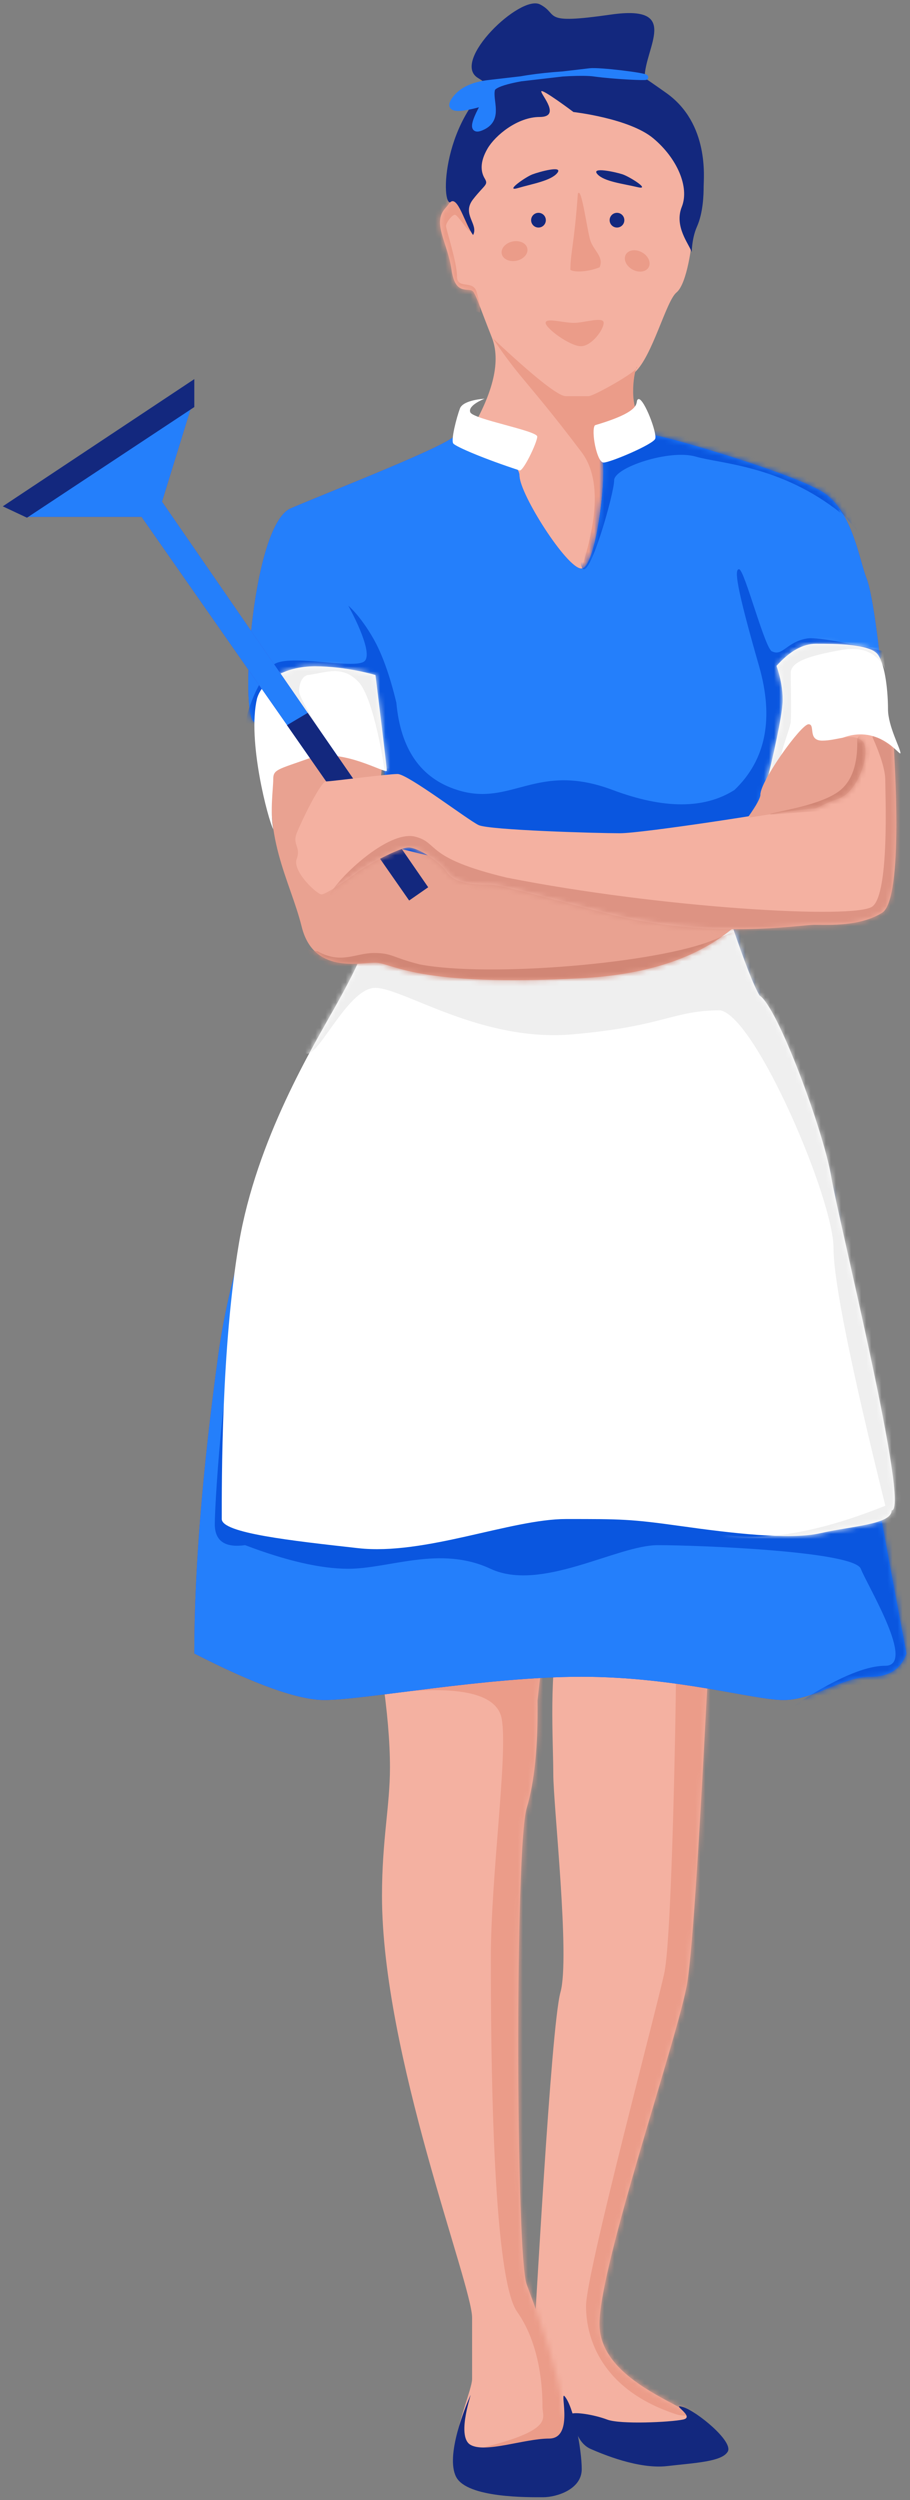 <svg width="180" height="494" viewBox="0 0 180 494" xmlns="http://www.w3.org/2000/svg" xmlns:xlink="http://www.w3.org/1999/xlink"><rect x="0" y="0" width="180" height="494" fill="#808080" stroke="none"/><defs><path d="M4.43 33.045c0 6.185 3.344 36.226 1.42 43.104-1.926 6.879-5.003 66.2-5.405 70.329s.597 11.038 5.037 12.823c4.441 1.785 12.708 2.553 17.809 2.553 5.1 0 9.085 1.303 9.085-1.25s-18.807-7.127-18.807-18.9 15.816-57.527 17.386-67.56q1.569-10.032 4.5-69.859-27.216-7.584-29.606 0C3.46 11.87 4.43 26.86 4.43 33.045" id="a"/><path d="M15.125 160.163c0-4.985 3.332-12.337 3.332-14.372v-12.124c0-6.563-17.823-52.053-17.823-83.345 0-11.131 1.578-17.755 1.578-25.372q0-7.617-1.578-18.365L32.65.375l-1.252 11.37q.18 13.513-2.142 21.235c-2.32 7.723-2.142 88.5 0 94.124s7.004 19.147 7.004 24.525c0 .635 4.401 8.534 1.226 8.534-3.601 0-13.4 2.684-15.822 2.684s-6.538 2.3-6.538-2.684" id="c"/><path d="M21.065 99.688 6.385 70.713q7.038-11.842 4.32-18.739c-2.718-6.896-2.805-7.51-3.562-8.87-.758-1.357-3.596 1.105-4.398-4.437-.801-5.543-3.908-9.249-1.202-12.238s4.187-9.138 5.6-11.817S15.29.417 22.838.417c7.55 0 18.938 3.088 22.293 8.004s5.242 7.19 5.242 13.777v9.272c0 2.006-1.054 9.951-3.125 11.635-2.072 1.684-4.741 12.561-8.232 15.765q-1.044 1.827 0 6.972 6.347 13.608 3.98 20.003c-2.366 6.395-8.793 21.297-13.12 20.384q-4.329-.914-8.811-6.541" id="e"/><path d="M.394 241.191q17.94 9.198 25.753 9.198c7.813 0 31.996-4.599 50.8-4.599s34 4.6 39.987 4.6 11.647-4.6 17.183-4.6q5.535 0 7.131-4.599-13.863-72.94-13.863-84.078 0-11.136-17.708-50.347-5.823-16.5-2.911-20.383c2.911-3.882 5.928-16.034 7.793-21.353s2.375-8.374 2.375-14.195c0-5.822-.944-7.158 3.422-7.158s15.75 1.705 15.75 1.705-1.345-13.135-2.75-16.649c-1.407-3.514-2.74-12.924-8.256-16.757S92.937.426 91.025.426s-8.32 3.033-9.89 4.91c.798 3.627-1.32 21.484-4.189 21.484S64.71 12.085 64.71 8.46 51.912-1.141 51.912.427s-24.38 11.045-32.422 14.48S9.166 59.368 12.63 57.02c3.465-2.348 20.933-8.961 22.538-7.521 1.604 1.44 2.813 11.636 2.91 15.531.098 3.895-.39 34.964-3.858 40.26S9.907 147.43 5.15 182.082Q.396 216.733.395 241.192" id="g"/><path d="M0 117.563c0 2.791 13.825 4.289 26.985 5.76 13.16 1.47 30.205-5.76 41.124-5.76 10.918 0 12.745 0 22.693 1.395s21.596 2.792 27.662 1.396 14.043-1.699 14.043-4.49c3.732 0-10.508-57.258-11.964-65.993s-10.507-33.467-14.173-35.763q-1.708-2.873-5.494-14.04L28.482 3.882q-1.255 3.882-5.865 12.132C18.007 24.264 6.87 42.545 3.39 63.127-.091 83.708 0 110.182 0 117.563" id="i"/><path d="M1.033 7.928c.574-3.001 7.975-4.002 11.71-4.002q3.734 0 9.574 4.002-2.053 16.753 1.496 16.753c8.491 2.812 46.149 9.574 52.748 9.574s20.484-17.011 20.484-19.68c0-2.668 8.013-13.886 9.509-13.886 1.432 0-.28 3.237 2.722 3.237 3.003 0 5.784-1.61 7.814 0 2.03 1.609-.492 10.042-4.571 11.443-4.08 1.402-3.817 1.99-5.25 1.99q-1.431 0-5.183 7.322-7.426 24.39-40.354 26.187c-32.928 1.796-37.54-3.061-40.846-3.061-3.307 0-12.282 2.19-14.587-7.101C3.994 31.416-1.8 22.742 1.033 7.928" id="k"/><path d="M1.153 6.873C2.14 3.498 6.4.507 12.643.507s11.934 1.73 11.934 1.73 2.242 18.038 2.242 18.88-8.934-4.695-15.232-2.461c-6.298 2.233-7.227 2.226-7.227 4.126s-.67 6.315 0 9.93C3.373 30.904-.827 15.19 1.153 6.872" id="m"/><path d="m81.669 102.883 3.744-2.432-52.589-76.173 5.98-19.37L5.756 27.27H28.78z" id="o"/><path d="M96.818 5.876c0-3.027 13.693-6.323 16.347-5.447s6.011 2.601 6.011 3.665c0 1.063 2.115 30.085-2.34 32.806-4.454 2.722-10.363 2.35-13.304 2.35S82.71 42.356 61.963 36.9s-21.114-5.589-23.526-5.589-6.155-.244-7.659-2.436-5.764-4.894-7.58-4.894c-1.817 0-8.264 3.492-10.14 4.894-1.875 1.401-6.207 4.375-7.09 4.375-.884 0-5.807-4.573-4.91-6.996s-.897-2.786 0-5.09c.898-2.303 4.752-10.239 5.82-10.239s12.108-1.467 14.136-1.467S34.928 18.55 37.039 19.55s23.445 1.615 27.95 1.615c4.503 0 32.048-4.24 33.892-4.862 1.843-.623-2.063-4.097-2.063-10.427" id="p"/><path d="M1.993 5.274Q5.92.91 9.763.91c3.841 0 10.825 0 12.311 2.181s1.971 7.442 1.971 10.755 2.465 7.768 2.465 8.658-4.317-6.253-12.258-2.681c-7.942 3.571-9.104 6.33-11.037 7.85q-1.935 1.521-3 0 3-12.56 3-15.697 0-3.135-1.222-6.703" id="r"/><path d="M2.532 14.576c0-2.669 8.013-13.887 9.508-13.887 1.433 0-.28 3.237 2.723 3.237s5.783-1.61 7.814 0c2.03 1.609-.492 10.042-4.571 11.443-4.08 1.402-3.817 1.99-5.25 1.99q-1.431 0-12.534 1.78 2.31-1.895 2.31-4.563" id="t"/></defs><g transform="translate(-.782 -.076)" fill="none" fill-rule="evenodd"><g transform="translate(105.795 317.58)"><mask id="b" fill="#fff"><use xlink:href="#a"/></mask><use fill="#F4B1A1" xlink:href="#a"/><path d="M13.967 11.338q14.727-1.61 14.727 2.777c0 4.389-.768 50.987-2.298 58.203s-15.491 59.417-15.491 65.834 3.062 16.545 17.79 21.385q14.727 4.84 23.247-75.488l-5.529-69.934-17.719-17.79z" fill="#EB9C89" mask="url(#b)"/></g><g transform="translate(75.707 324.374)"><mask id="d" fill="#fff"><use xlink:href="#c"/></mask><use fill="#F4B1A1" xlink:href="#c"/><path d="M4.22 10.026Q23.098 8.25 24.325 15.38c1.226 7.13-2.158 30.841-2.158 47.222 0 16.38.183 62.822 5.197 69.903s5.015 16.77 5.015 18.866 2.462 4.531-12.349 8.094q-14.81 3.563 14.811 3.665l6.536-11.759-8.998-38.688L34.84 24.33V-2.92L-1.318.434z" fill="#EB9C89" mask="url(#d)"/></g><path d="M93.797 473.475c-.864 1.945-4.99 11.844-2.782 16.045s14.447 4.002 17.182 4.002 7.653-1.58 7.653-5.535-1.618-12.618-3.477-14.512c-.76-.311 1.862 8.455-2.998 8.455s-12.692 2.971-15.578 1.207.579-10.965 0-9.662" fill="#13287E"/><path d="M113.71 477.101c.787 3.367 1.629 5.883 3.935 6.892 2.305 1.008 9.464 4.025 15.103 3.373s10.82-.86 11.987-2.86c1.167-1.998-6.153-7.996-8.856-8.805-2.702-.81 2.584 1.948 0 2.474s-12.365.997-15.003 0-6.597-1.587-7.166-1.074" fill="#13287E"/><g transform="translate(87.354 14.754)"><mask id="f" fill="#fff"><use xlink:href="#e"/></mask><use fill="#F4B1A1" xlink:href="#e"/><path d="M6.612 31.031c-.484.358-2.623-3.269-3.198-3.269s-1.758 1.546-1.758 2.214 2.161 7.15 2.161 9.9 3.15.642 3.889 3.123q.738 2.48.674 4.112Q.037 44.163.037 42.272c0-1.89-3.555-14.347-3.555-15.497q0-1.15 3.555-7.804 7.06 11.703 6.575 12.06" fill="#EB9C89" mask="url(#f)"/></g><circle fill="#13287E" cx="122.823" cy="43.584" r="1.456"/><circle fill="#13287E" cx="107.294" cy="43.584" r="1.456"/><path d="M118.935 34.475c1.306 1.485 5.1 1.9 7.917 2.572s-1.547-2.076-2.947-2.531-6.276-1.526-4.97-.041m-7.915-.228c-1.226 1.552-4.993 2.165-7.772 2.984s1.437-2.155 2.811-2.683c1.375-.527 6.188-1.852 4.961-.3" fill="#13287E"/><ellipse fill="#EB9C89" transform="rotate(29 126.825 51.636)" cx="126.825" cy="51.636" rx="2.588" ry="1.941"/><ellipse fill="#EB9C89" transform="rotate(-12 102.56 49.695)" cx="102.56" cy="49.695" rx="2.588" ry="1.941"/><path d="M115.672 68.487c2.144 0 4.518-3.283 4.518-4.612s-3.759 0-5.903 0-5.58-1.073-5.58 0 4.82 4.612 6.965 4.612m-17.433-1.592q12.217 11.46 14.456 11.46h4.52c.991 0 9.6-4.822 9.6-5.73s-1.786 4.479 0 9.805c1.788 5.325-1.786 25.229-2.45 26.17-.662.942-10.402 10.961-9.42 6.903.982-4.057 6.763-18.258.877-26.074-5.886-7.815-9.581-12.063-12.222-15.274q-2.642-3.21-5.361-7.26" fill="#EB9C89"/><g transform="translate(38.824 85.607)"><mask id="h" fill="#fff"><use xlink:href="#g"/></mask><use fill="#4743CE" xlink:href="#g"/><use fill="#247FFB" xlink:href="#g"/><path d="M108.14 26.942c1.089 0 5.236 16.27 6.611 16.27 2.018.954 2.874-1.925 6.836-2.58q2.49-.41 15.472 2.58-18.266 26.875-22.308 34.521t14.784 66.577l21.175 80.144-6.453 27.192h-25.463q12.117-8.025 18.265-8.026c6.148 0-3.456-15.687-4.832-19.166-1.377-3.478-32.077-4.665-40.162-4.665s-23.082 9.33-33.086 4.665-20.017 0-28.134 0q-8.118 0-20.395-4.665-6.005.827-6.005-4.144c0-4.97 2.196-38.723 6.005-42.409q3.808-3.685 5.354-28.926l6.582-33.918 12.74-25.874V62.382c0-2.673-24.676 1.743-24.676-4.075 0-2.176 1.78-8.197 5.354-12.265 2.41-2.742 16.497.916 18.304-.97 1.808-1.886-3.263-10.93-3.263-10.93s2.35 1.927 4.956 6.49q2.607 4.565 4.56 12.692 1.248 13.824 12.045 17.241c10.796 3.418 15.601-5.68 30.742 0q15.141 5.68 24.089 0 9.338-8.919 4.852-24.523c-4.486-15.603-4.91-19.1-3.949-19.1M92.002-1.6 80.505 4.687q-5.097 20.84-3.214 22.207c1.563 1.135 6.146-14.971 6.146-17.511S94.377 3.2 99.558 4.688c5.182 1.488 16.8 1.727 28.682 11.134-2.264-3.185 6.41 7.302 6.578 7.454q2.9 2.639 1.151-18.588z" fill="#0A56DF" mask="url(#h)"/></g><g transform="translate(44.647 182.667)"><mask id="j" fill="#fff"><use xlink:href="#i"/></mask><use fill="#FFF" xlink:href="#i"/><path d="M16.391 25.35c2.12 2.448 8.332-12.74 13.942-12.74s20.876 10.778 39.085 9.182c18.208-1.596 19.757-4.744 29.215-4.744 7.075 1.446 22.37 37.313 22.37 46.943q0 9.63 10.252 50.943-18.102 7.276-30.47 5.922c-12.366-1.354 6.022 14.099 8.075 14.099s39.167 2.89 39.167 0 8.284-87.27 8.284-87.27L121.003 8.932l-20.217-17.19L16.39 1.547q-3.492 19.77 0 23.802" fill="#EFEFEF" mask="url(#j)"/></g><g transform="translate(54.16 142.496)"><mask id="l" fill="#fff"><use xlink:href="#k"/></mask><use fill="#E9A291" xlink:href="#k"/><path d="M9.459 45.566c4.696 2.586 7.452.324 11.124.324s3.673.925 9.109 2.262c13.668 2.586 46.94-.181 58.278-4.91q11.337-4.73 1.343 1.868Q54.96 58 53.561 58c-1.4 0-36.747-6.903-39.406-7.55S2.016 43.242 3.693 43.242s1.055 1.689 5.766 2.324" fill="#D18675" mask="url(#l)"/></g><g transform="translate(50.471 131.225)"><mask id="n" fill="#fff"><use xlink:href="#m"/></mask><use fill="#FFF" xlink:href="#m"/><path d="M13.65 13.243Q9.477 6.66 9.477 5.387c0-1.272.508-3.2 2.124-3.2 3.506-.547 6.46-1.846 9.57 1.353 3.111 3.2 5.306 17.327 5.306 18.626 0 1.3 3.264-1.25 3.264-1.25S28.483 6.14 28.483 5.387q0-.751-7.311-10.014L5.152-3.8 3.446 3.541z" fill="#EFEFEF" mask="url(#n)"/></g><g transform="translate(0 74.93)"><use fill="#4743CE" xlink:href="#o"/><use fill="#247FFB" xlink:href="#o"/></g><path fill="#13287E" d="m1.33 100.127 4.789 2.248 33.098-21.868v-5.521zm84.15 75.269-23.826-34.464-4.111 2.439 24.17 34.644z"/><g transform="translate(58.407 143.558)"><mask id="q" fill="#fff"><use xlink:href="#p"/></mask><use fill="#F4B1A1" xlink:href="#p"/><path d="M114.947 2.159q2.537 5.686 2.537 8.518c0 2.832.842 22.36-2.537 24.954-3.38 2.593-41.97.312-72.383-5.706-16.319-3.933-13.25-6.821-18.023-8.076-4.774-1.254-13.246 6.237-16.222 10.298Q5.34 36.208 11.295 33.8l43.226 5.965 58.315 8.433 11.978-13.377V5.916q0-.71-7.33-8.594z" fill="#DD9383" mask="url(#q)"/></g><g transform="translate(152.384 126.372)"><mask id="s" fill="#fff"><use xlink:href="#r"/></mask><use fill="#FFF" xlink:href="#r"/><path d="M4.028 26.776c-3.451 0 .639-8.543.782-10.449.143-1.905 0-7.397 0-9.624S8.32 3.3 14.773 2.15Q21.228 1 23.524 6.087L21.77-9.88-1.075 2.15v15.083q-5.665 15.45-1.223 11.973c4.443-3.476 9.777-2.43 6.326-2.43" fill="#EFEFEF" mask="url(#s)"/></g><g transform="translate(148.673 142.496)"><mask id="u" fill="#fff"><use xlink:href="#t"/></mask><use fill="#E9A291" xlink:href="#t"/><path d="M21.672 3.749q.18 7.265-3.549 10.125c-3.73 2.86-12.196 4.007-13.548 4.495s6.978-.488 9.819-.488c2.84 0 8.006-1.274 8.583-4.951.578-3.678 2.256-9.024.573-9.805q-1.683-.782-1.878.624" fill="#D18675" mask="url(#u)"/></g><path d="M118.47 84.098c-.837.945.354 7.38 1.692 7.38 1.337 0 9.82-3.6 10.226-4.704s-2.166-7.854-3.287-7.854c-1.13.408 1.844 2.103-8.63 5.178m-14.969 8.912c.635.536 3.547-5.49 3.547-6.663 0-1.172-12.66-3.422-13.24-4.8s2.819-2.686 2.819-2.686-4.225.208-4.871 1.934-1.843 6.277-1.307 6.924 6.178 3.053 13.052 5.292" fill="#FFF"/><path d="M89.811 40.071c1.517-1.495 2.92 4.292 4.55 6.448 1.14-2.156-2.325-4.102 0-7.067 2.323-2.964 3.073-2.814 2.293-4.116s-.996-3.209.548-5.874 5.977-6.27 10.313-6.27.33-4.333.33-5.045 6.374 4.062 6.364 4.062 11.034 1.244 15.772 5.182c4.739 3.939 7.22 9.667 5.662 13.556-1.558 3.89 1.47 7.4 1.858 8.748.219.759-.063-2.123 1.152-4.859s1.312-6.284 1.312-7.937 1.151-12.392-7.374-18.439-13.678-9.265-18.372-7.974.155-4.133-12.83 3.483C88.407 21.585 87.872 40.07 89.812 40.07" fill="#13287E"/><path d="M95.33 20.657q5.451-1.89 0-5.172c-5.448-3.28 8.351-16.552 12.267-14.538s-.06 4.029 13.984 2.014c14.046-2.014 6.706 6.536 6.706 12.524 0 5.989-4.11 1.387-13.072 0-8.961-1.386-17.586 8.007-17.586 6.612q0-1.395-2.298-1.44" fill="#13287E"/><path d="M117.451 14.06c1.865-.23 11.32.931 11.054 1.296.203.153-6.032-.093-10.213-.667s-19.55.881-20.096 3.07 1.608 5.762-1.86 7.462q-3.467 1.701.193-4.747-7.944 2.32-5.999-.61 1.945-2.927 7.02-3.488 18.038-2.085 19.901-2.316Z" stroke="#247FFB" fill="#247FFB"/><path d="M115.079 38.371c.683-1.601 1.717 6.413 2.397 8.968.584 2.197 2.84 3.418 1.91 5.557-2.51.991-5.06.991-5.779.51 0-3.336.767-5.103 1.472-15.035" fill="#EB9C89"/></g></svg>
